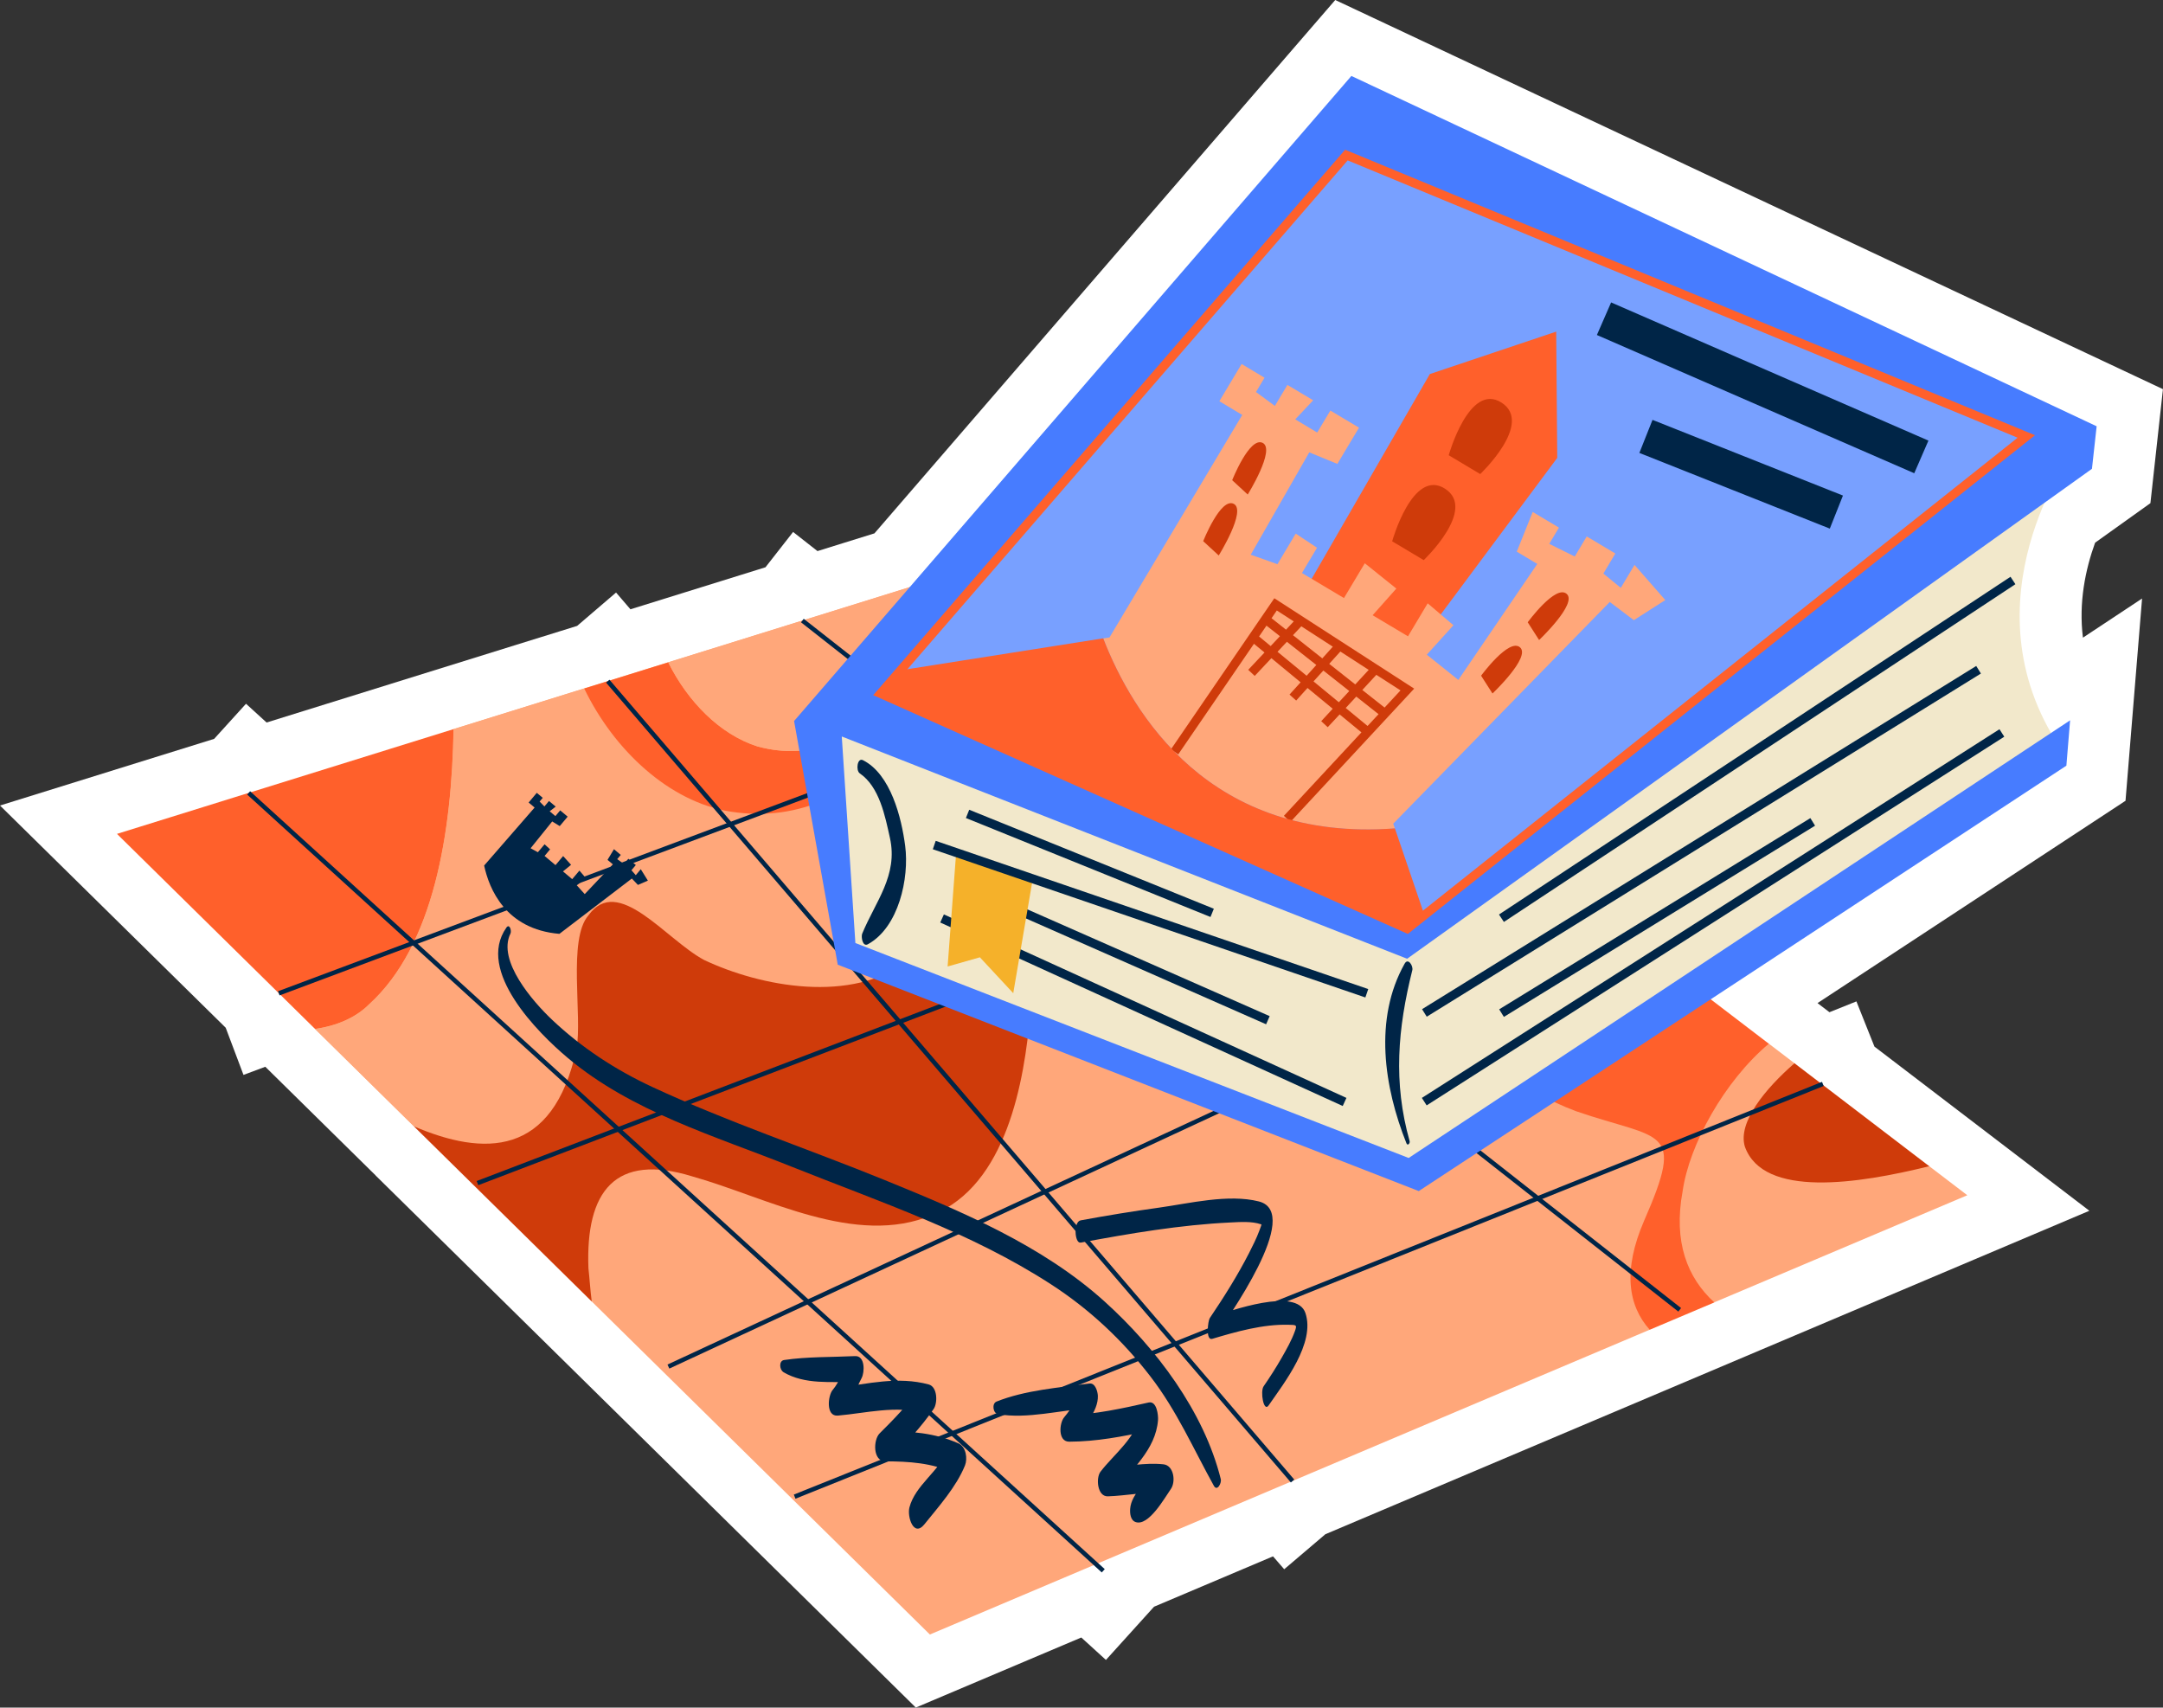 <?xml version="1.0" encoding="UTF-8"?>
<svg id="Capa_1" data-name="Capa 1" xmlns="http://www.w3.org/2000/svg" viewBox="0 0 419.56 331.21">
  <rect x="0" y="0" width="419.56" height="331.21" fill="#333333" stroke="none"/>
  <defs>
    <style>
      .cls-1 {
        fill: #fff;
      }

      .cls-2 {
        fill: #ff602b;
      }

      .cls-3 {
        fill: #ffa77a;
      }

      .cls-4 {
        fill: #f5b12a;
      }

      .cls-5 {
        fill: #78a0ff;
      }

      .cls-6 {
        fill: #cf3b0a;
      }

      .cls-7 {
        fill: #002547;
      }

      .cls-8 {
        fill: #477cff;
      }

      .cls-9 {
        fill: #f2e8cb;
      }
    </style>
  </defs>
  <path class="cls-1" d="m72.86,227.98l-.99-.97-20.41-20.1-4.23,1.58-3.45-9.15L0,156.24l41.54-12.93,6.18-6.81,3.99,3.64,48.27-15.02,11.97-3.72,7.55-6.47,2.79,3.25,26.19-8.15,5.36-6.85,4.73,3.71,11.05-3.44L259,0l160.55,75.48-2.43,22.11-10.73,7.67c-1.89,5.23-3.21,11.62-2.36,18.42l11.47-7.59-3.21,39.23-59.74,39.24,2.31,1.77,5.23-2.1,3.5,8.77,41.69,31.84-87.98,37.25h0s-60.22,25.49-60.22,25.49l-7.98,6.79-2.17-2.5-23.08,9.77-9.33,10.32-4.78-4.35-32.1,13.59-104.81-103.23Z"/>
  <g>
    <path class="cls-3" d="m212.5,102.66l-124.51,38.75-26.87,58.17,19.17,18.88,22.46,14.01,12.04,19.97,65.58,64.59,139.63-59.12,3.02-6.61,9.51,1.3,49.07-20.77-7.39-5.64-15.75-8.41-10.39-11.56-4.98-3.8-10.8-1.37-2.73-8.98-117.07-89.43Zm0,0"/>
    <path class="cls-2" d="m87.99,141.42c-.35,19.94-3.77,41.94-16.4,53.39-2.61,2.62-6.32,4.17-10.47,4.77l-38.43-37.84,65.29-20.32Zm0,0"/>
    <path class="cls-3" d="m234.24,119.28c-3.74.39-7.52.81-11.39,1.33-16.68,2.88-27.61,8.06-32.21,25.31-3.45,12.65-3.45,31.06-14.38,40.26-10.93,8.62-28.75,5.18-39.69,0-7.48-4.02-16.68-16.68-22.43-8.63-4.03,4.61-1.15,19.56-2.31,25.88-4.56,21.15-18.09,20.78-31.54,15.03-.01,0-.01,0-.01,0l-19.17-18.88c4.14-.6,7.85-2.16,10.46-4.77,12.63-11.45,16.05-33.45,16.4-53.39l25.32-7.88h.01c5.74,11.91,16.48,22.02,28.43,23.89,27.47,4.23,43.78-24.54,48.93-47.98l21.82-6.79,21.74,16.62Zm0,0"/>
    <path class="cls-2" d="m190.68,109.45c-5.15,23.44-21.46,52.21-48.93,47.98-11.96-1.87-22.7-11.99-28.43-23.89l16.3-5.07c3.78,7.56,9.97,13.97,17.32,16.31,20.91,5.61,30.97-16.38,37.8-33.47l5.95-1.86Zm0,0"/>
    <path class="cls-3" d="m184.73,111.31c-6.82,17.08-16.89,39.08-37.8,33.47-7.35-2.34-13.54-8.75-17.32-16.31l55.11-17.16Zm0,0"/>
    <path class="cls-6" d="m260.12,139.04c-5.58,9.86-8.12,21.29-13.69,31.61-9.19,17.25-17.82,10.35-33.93,9.78-12.08-.58-10.93,5.18-12.66,16.1-1.14,13.24-4.6,33.36-18.98,39.12-14.95,6.32-32.2-3.45-46.59-7.48-14.95-4.6-20.71,2.88-20.13,17.84.21,1.81.34,4.11.64,6.43l-34.49-33.97c13.45,5.75,26.98,6.12,31.54-15.03,1.16-6.32-1.73-21.27,2.3-25.88,5.76-8.05,14.95,4.61,22.43,8.63,10.93,5.18,28.76,8.62,39.69,0,10.93-9.2,10.93-27.61,14.38-40.26,4.6-17.25,15.53-22.43,32.2-25.31,3.87-.53,7.66-.95,11.39-1.33h0l24.77,18.91,1.11.85Zm0,0"/>
    <path class="cls-6" d="m374.21,226.2c-13.75,3.41-32.14,6.24-35.75-3.78-1.45-4.72,3.98-11.28,9.62-16.19l12.32,9.41,13.82,10.56Zm0,0"/>
    <path class="cls-2" d="m326.38,231.05c-1.82,9.82.9,16.77,6.15,21.57l-12.53,5.3c-4.16-4.63-5.28-11.45-1.1-21.12,8.06-18.4,3.45-15.53-13.23-21.28-21.29-8.05-18.98-20.71-4.6-35.08.98-.97,3.22-3.28,5.89-5.62l36.14,27.62c-8.64,7.27-15.43,19.56-16.72,28.61h0Zm0,0"/>
    <path class="cls-7" d="m125.68,170.8l-1.94.84-1.18-1.24-14.05,10.73c-10.47-.88-13.64-8.76-14.6-13.25l9.79-11.25-1.16-.97,1.58-1.88,1.16.97-.61.72.93.95.89-1.06,1.3,1.09-1.17.91,1.11.93.93-1.11,1.45,1.22-1.54,1.83-1.46-.9-4.19,5.2,1.41.77,1.3-1.54,1.07.98-1.07,1.28,2.12,1.78,1.48-1.76,1.54,1.7-1.57,1.28,1.79,1.5,1.4-1.66,1.25,1.45-1.76,1.41,1.54,1.7,5.46-5.77-1.04-.87,1.25-2.07,1.32,1.11-.69.82,1.31.94.85-1.01,1.45,1.21-.85,1.01.84.96.97-1.16,1.4,2.25Zm0,0"/>
    <path class="cls-7" d="m151.93,266.13c4.25,2.5,9.29,1.82,14.04,1.94-.42-1.42-.85-2.84-1.27-4.26-1.13,1.89-1.76,4.09-3.19,5.79-.92,1.09-1.37,5.18,1.01,4.97,5.54-.49,11.27-2.02,16.76-.48-.32-1.59-.63-3.18-.95-4.77-2.25,3.19-4.94,5.95-7.7,8.69-1.27,1.26-1.35,5.42,1.1,5.43,4.66.02,8.98.3,13.29,2.23-.42-1.44-.84-2.87-1.26-4.31-1.68,4.09-6.24,6.72-7.36,11.03-.46,1.79.82,5.86,2.91,3.26,2.78-3.46,6.18-7.25,7.86-11.39.55-1.36.22-3.64-1.26-4.3-4.64-2.06-9.31-2.38-14.32-2.38.37,1.81.74,3.62,1.11,5.43,3.03-3.06,5.93-6.17,8.39-9.71.81-1.16.78-4.3-.94-4.77-5.95-1.61-11.8-.16-17.75.67.45,1.52.91,3.03,1.36,4.54,1.56-1.97,2.2-4.25,3.37-6.45.59-1.11.72-4.35-1.27-4.26-4.54.22-9.28.09-13.77.76-1.06.16-.89,1.88-.15,2.32h0Zm0,0"/>
    <path class="cls-7" d="m193.55,274.29c5.75.99,12.08-.79,17.86-1.15-.54-.79-1.09-1.57-1.63-2.36,0,.2-.02.39-.02.58.25-.71.49-1.41.74-2.12-1.55,1.77-2.55,3.86-4.07,5.64-.97,1.13-1.27,4.76.97,4.75,5.3-.02,10.38-1,15.53-2.12-.6-1.14-1.21-2.29-1.82-3.43-.39,4.52-5.04,7.95-7.65,11.38-.92,1.21-.63,4.82,1.42,4.77,3.66-.11,7.26-.96,10.93-.56-.47-1.59-.95-3.19-1.43-4.79-1.64,2.33-4.94,4.75-5.16,7.76-.07.86.04,2.21,1.03,2.57,2.53.92,5.66-4.69,6.86-6.4.99-1.41.6-4.57-1.43-4.79-3.66-.39-7.27.46-10.93.59.47,1.59.94,3.18,1.42,4.77,3.28-4.38,7.98-8.11,8.45-13.92.07-.9-.21-3.79-1.82-3.43-5.12,1.16-10.26,2.27-15.52,2.48.32,1.59.64,3.17.97,4.76,1.83-2.25,4.83-5.54,4.7-8.56-.04-.8-.49-2.51-1.63-2.36-5.89.79-12.47,1.28-18.02,3.5-.96.38-.7,2.27.28,2.44h0Zm0,0"/>
    <path class="cls-7" d="m209.62,241.02c9.58-1.78,19.33-3.45,29.07-3.91,1.88-.09,4.09-.26,5.9.35.82.27.15.54.24-.61-.06.62-.35,1.31-.57,1.89-.55,1.48-1.27,2.89-1.98,4.3-2.23,4.36-4.88,8.56-7.62,12.62-.35.52-.84,4.41.48,4.02,4.71-1.41,9.82-2.85,14.77-2.73,1.54.04,1.73-.02,1.25,1.28-.64,1.76-1.59,3.44-2.52,5.07-1.09,1.91-2.28,3.77-3.53,5.58-.7,1,0,5.11.96,3.72,3.07-4.43,9.09-12.11,7.15-17.91-1.72-5.14-14.6-.37-18.09.67.16,1.34.32,2.68.48,4.02,2.35-3.48,17.21-24.16,8.57-26.35-5.91-1.5-13.52.39-19.41,1.21-5.07.7-10.13,1.53-15.16,2.46-1.43.27-1.17,4.53,0,4.31h0Zm0,0"/>
    <path class="cls-7" d="m213.71,304.99L47.94,154.11l.58-.64,165.77,150.88-.58.64Zm0,0"/>
    <path class="cls-7" d="m117.56,132.4l.66-.56,132.83,155.14-.66.56L117.56,132.4Zm0,0"/>
    <path class="cls-7" d="m325.55,254.4L155.37,120.7l.53-.68,170.18,133.69-.53.68Zm0,0"/>
    <path class="cls-7" d="m153.98,289.89l199.44-80.05.32.8-199.44,80.05-.32-.8Zm0,0"/>
    <path class="cls-7" d="m129.47,264.67l185.49-86.14.36.78-185.49,86.14-.36-.79Zm0,0"/>
    <path class="cls-7" d="m92.47,229.07l187.69-71.73.31.81-187.7,71.73-.31-.81Zm0,0"/>
    <path class="cls-7" d="m53.93,192.26l180.15-67.44.3.81L54.23,193.07l-.3-.81Zm0,0"/>
    <path class="cls-7" d="m98.22,179.93c-5.91,8.37,6.12,20.4,11.87,25.23,12.45,10.48,28.57,15.17,43.41,21.11,17.13,6.85,34.76,12.73,50.34,22.82,7.47,4.83,13.89,10.85,19.31,17.89,5.09,6.6,8.31,13.98,12.3,21.2.65,1.18,1.53-.54,1.35-1.27-3.27-13.16-12.59-25.46-22.5-34.43-12.11-10.96-27.9-17.57-42.83-23.65-14.91-6.07-30.35-11.22-44.94-18-7.18-3.34-13.78-7.66-19.52-13.11-3.57-3.39-10.61-11.37-8-16.64.27-.56-.18-2.02-.8-1.15h0Zm0,0"/>
    <path class="cls-9" d="m401.97,87.66s-21.32,28.97-2.35,57.38l-126.77,82.33-108.88-43.15-2.28-44.57,106.84,39.41,133.44-91.41Zm0,0"/>
    <path class="cls-7" d="m166.77,150c3.82,2.61,4.91,8.28,5.85,12.52,1.62,7.28-2.82,12.35-5.38,18.58-.24.57.05,2.62,1.1,2.05,5.99-3.28,8.05-12.82,7.24-19.07-.71-5.48-2.81-13.91-8.18-16.63-1.13-.57-1.42,2-.64,2.54h0Zm0,0"/>
    <path class="cls-7" d="m182.38,178.93l.71-1.57,78.08,35.59-.72,1.57-78.07-35.59Zm0,0"/>
    <path class="cls-7" d="m198.35,177.86l.7-1.58,47.23,20.81-.69,1.58-47.23-20.81Zm0,0"/>
    <path class="cls-7" d="m187.36,158.66l.64-1.6,47.45,19.2-.65,1.6-47.45-19.2Zm0,0"/>
    <path class="cls-7" d="m275.8,212.95l112.04-71.51.93,1.45-112.04,71.51-.93-1.45Zm0,0"/>
    <path class="cls-7" d="m290.8,195.77l60.36-37.09.91,1.47-60.36,37.09-.91-1.47Zm0,0"/>
    <path class="cls-7" d="m275.84,195.74l107.49-66.57.91,1.47-107.49,66.56-.91-1.46Zm0,0"/>
    <path class="cls-7" d="m290.76,177.38l99.22-65.51.95,1.44-99.22,65.51-.95-1.44Zm0,0"/>
    <path class="cls-4" d="m185.47,165.35l14.86,5.09-3.79,22.2-6.47-6.96-6.26,1.78,1.66-22.11Zm0,0"/>
    <path class="cls-7" d="m180.94,164.72l.56-1.63,83.9,28.75-.56,1.63-83.9-28.75Zm0,0"/>
    <path class="cls-7" d="m273.43,221.34c-3.22-11.41-2.31-21.84.52-33.17.2-.81-.81-2.47-1.49-1.26-6.03,10.71-3.99,23.99.35,34.84.23.58.73,0,.62-.42h0Zm0,0"/>
    <path class="cls-8" d="m401.53,139.72l-128.29,84.88-107.32-41.69-2.64-40.06,109.66,43.11,132.84-95.03.91-8.25L262.13,14.73l-108.1,125.12,8.47,47.26,112.7,43.91,125.62-82.51.72-8.79Zm0,0"/>
    <path class="cls-5" d="m170.8,134.51l102.18,45.63,120.08-95.48-131.89-54.59-90.37,104.44Zm0,0"/>
    <polyline class="cls-2" points="252.42 115.74 277.35 72.55 301.86 64.32 302.06 88.81 272.98 127.88"/>
    <path class="cls-6" d="m281.01,88.3s3.96-14.21,10.24-10.21c6.28,4-4.13,13.86-4.13,13.86l-6.11-3.65Zm0,0"/>
    <path class="cls-6" d="m270.04,104.99s3.96-14.21,10.24-10.21c6.28,4-4.12,13.86-4.12,13.86l-6.12-3.65Zm0,0"/>
    <path class="cls-3" d="m323.02,116.39l-6.1,3.9-4.67-3.53-42,43,.32.93c-35.89,2.72-50.89-22.21-56.58-36.86l1.22-.19,25.75-43.16-4.44-2.66,4.32-7.22,4.44,2.66-1.65,2.78,3.66,2.69,2.43-4.07,5,2.98-3.48,3.7,4.26,2.55,2.55-4.26,5.56,3.32-4.2,7.03-5.45-2.24-11.35,19.85,5.18,1.84,3.54-5.93,4.14,2.74-2.93,4.9,8.15,4.86,4.04-6.75,6.12,4.91-4.6,5.17,6.86,4.09,3.82-6.4,5,4.25-5.17,5.71,6.11,4.9,15.32-22.5-3.98-2.38,3.09-7.7,5.09,3.04-1.88,3.15,4.95,2.45,2.32-3.89,5.55,3.31-2.32,3.89,3.38,2.77,2.66-4.45,5.97,6.82Zm0,0"/>
    <path class="cls-6" d="m247.18,116.04l-20.05,29.3,1.42.97,14.68-21.44,2.05,1.69-3.16,3.36,1.26,1.18,3.23-3.44,5.67,4.68-2.15,2.38,1.29,1.16,2.2-2.44,4.89,4.03-2.23,2.41,1.26,1.17,2.31-2.48,4.23,3.48-15.04,16.19,1.26,1.18,24.01-25.85-27.13-17.53Zm12.81,10.33l5.5,3.56-2.61,2.82-5.05-3.99,2.16-2.39Zm-3.51,1.32l-5.68-4.49,1.62-1.72,6.11,3.95-2.04,2.27Zm10.49,3.2l4.69,3.02-3.09,3.33-4.32-3.41,2.72-2.94Zm-19.3-12.48l3.28,2.12-1.5,1.6-2.81-2.22,1.03-1.51Zm-3.45,5.05l1.44-2.11,2.61,2.05-1.8,1.91-2.25-1.86Zm3.58,2.96l1.82-1.94,5.71,4.5-1.88,2.09-5.65-4.65Zm6.98,5.75l1.91-2.11,5.03,3.97-2.02,2.18-4.91-4.04Zm6.25,5.15l2.05-2.21,4.32,3.41-2.13,2.29-4.24-3.49Zm0,0"/>
    <path class="cls-6" d="m296.34,120.69s5.4-7.38,7.55-5.5c2.14,1.87-5.35,8.95-5.35,8.95l-2.21-3.45Zm0,0"/>
    <path class="cls-6" d="m239.01,93.14s3.36-8.5,5.91-7.24c2.55,1.27-2.9,10.02-2.9,10.02l-3.01-2.78Zm0,0"/>
    <path class="cls-6" d="m233.39,104.96s3.36-8.5,5.91-7.24c2.55,1.27-2.9,10.02-2.9,10.02l-3.02-2.78Zm0,0"/>
    <path class="cls-6" d="m287.29,131.06s5.4-7.38,7.55-5.5c2.15,1.88-5.34,8.95-5.34,8.95l-2.21-3.45Zm0,0"/>
    <path class="cls-2" d="m276.31,177.51l-3.33,2.63-102.18-45.63,3.76-4.48,39.43-6.22c5.69,14.66,20.69,39.58,56.58,36.86l5.73,16.83Zm0,0"/>
    <path class="cls-2" d="m273.1,181.15l-.48-.21-103.24-46.11,91.53-105.79.58.24,133.24,55.14-1.15.91-120.49,95.81Zm-100.89-46.95l100.63,44.95,118.52-94.25-129.95-53.79-89.2,103.09Zm0,0"/>
    <path class="cls-7" d="m317.99,87.85l2.55-6.41,36.94,14.68-2.55,6.41-36.94-14.68Zm0,0"/>
    <path class="cls-7" d="m309.75,64.98l2.76-6.32,61.55,26.8-2.75,6.33-61.55-26.81Zm0,0"/>
  </g>
</svg>